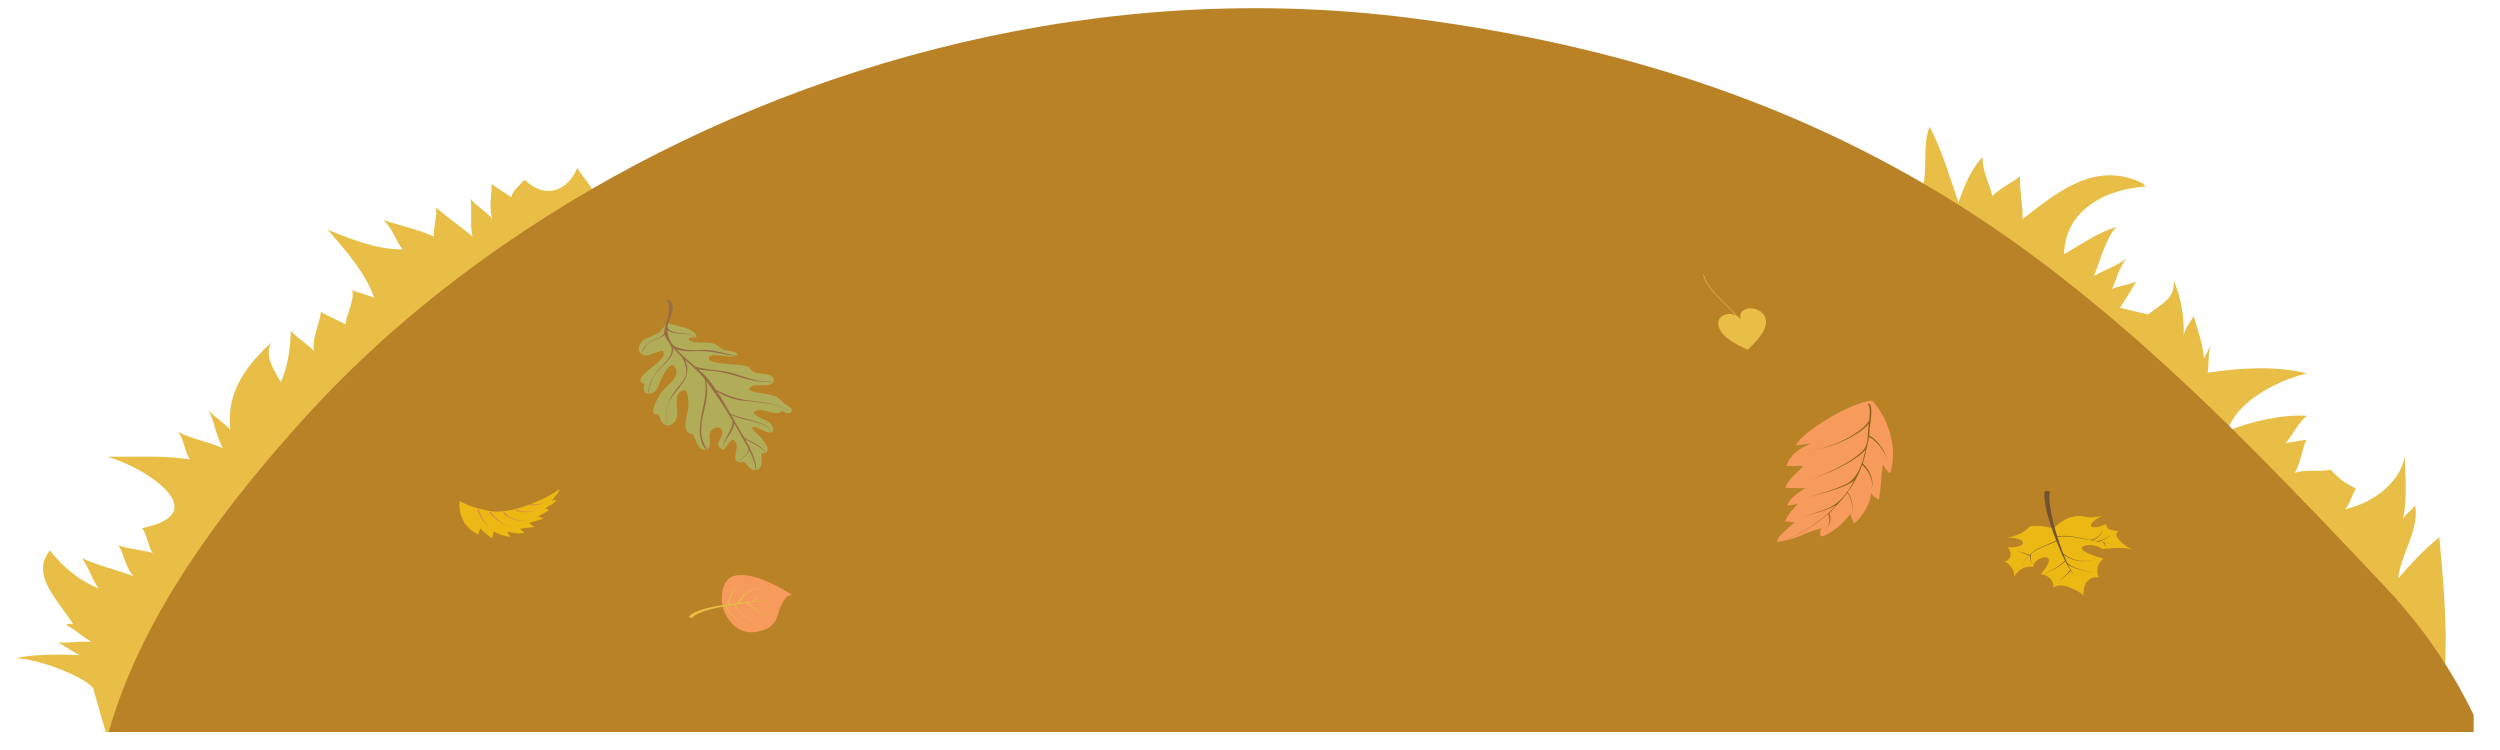<?xml version="1.0" encoding="UTF-8"?> <!-- Creator: CorelDRAW 2018 (64-Bit) --> <svg xmlns="http://www.w3.org/2000/svg" xmlns:xlink="http://www.w3.org/1999/xlink" xml:space="preserve" width="169.333mm" height="50.8mm" style="shape-rendering:geometricPrecision; text-rendering:geometricPrecision; image-rendering:optimizeQuality; fill-rule:evenodd; clip-rule:evenodd" viewBox="0 0 16933.32 5079.98"> <defs> <style type="text/css"> <![CDATA[ .fil8 {fill:#735232;fill-rule:nonzero} .fil5 {fill:#8C621D;fill-rule:nonzero} .fil3 {fill:#996D43;fill-rule:nonzero} .fil2 {fill:#B1AC58;fill-rule:nonzero} .fil1 {fill:#BA8227;fill-rule:nonzero} .fil7 {fill:#DA874F;fill-rule:nonzero} .fil0 {fill:#E8BE47;fill-rule:nonzero} .fil6 {fill:#ECB814;fill-rule:nonzero} .fil4 {fill:#F79B5C;fill-rule:nonzero} ]]> </style> </defs> <g id="Слой_x0020_1">  <path class="fil0" d="M16420.7 4439.26c51.81,38.06 97.63,79.96 137,124.71 26.13,-341.78 -21.3,-755.25 -35.58,-925.01 -106.72,84.77 -193.98,182.45 -278.37,278.84 17.85,-168.74 143.56,-324.32 115.13,-494.01 -36.38,40.35 -62.63,60.78 -81.05,86.63 27.28,-135.48 14.74,-281.19 9.9,-420.17 -22.79,161.15 -197.67,313.29 -403.05,358.47 31.08,-34.39 47.77,-101.55 72.99,-139.16 -113.4,-55.53 -131.36,-92.66 -173.15,-128.02 -84.16,16.77 -159.68,-4.43 -242.11,20.78 37.41,-49.52 53.76,-183.11 80.82,-224.34 -48.93,8.11 -95.33,14.86 -143.8,23.38 41.91,-37.14 80.36,-133.55 145.64,-184.64 -170.27,-12.78 -394.31,43.7 -535.8,101.68 47.32,-177.02 298.41,-331.69 535.68,-389.19 -212.98,-53.71 -458.77,-37.03 -671.75,-4.77 11.05,-58.7 -1.04,-135.6 23.71,-188.96 -14.85,28.96 -35.8,61.72 -49.04,92.85 -5.53,-94.53 -42.37,-192.33 -68.85,-286.43 -26.36,45.19 -56.52,73.39 -68.27,129.84 5.07,-127.02 -19.8,-258.99 -66.77,-371.82 8.18,126.67 -80.47,154.38 -173.49,229.05 -37.07,-5.49 -192.03,-44.88 -191.23,-44.68 26.14,-35.66 110.87,-177.77 109.26,-176.31 -48.35,20.83 -119.73,29.53 -164.17,49.62 35.46,-70.94 43.06,-137.56 100.16,-208.28 -67.23,54.55 -150.24,77.58 -220.81,120.44 42.37,-110.68 84.39,-263.92 151.85,-333.97 -130.55,42.68 -247.4,124.05 -354.47,185.7 1.49,-254.46 220.23,-436.88 562.5,-459.29 -9.67,-1.4 -37.18,-8.87 -18.3,-14.3 -338.13,-177.74 -613.74,76.6 -826.03,235.26 3.8,-94.04 -21.87,-198.62 -16.46,-292.36 -40.3,42.4 -139.99,83.06 -187.54,137.63 -20.03,-88.39 -70.57,-170.14 -66.77,-265.07 -82.2,88.84 -124.45,200.3 -163.25,306.31 -58.37,-166.93 -110.06,-347.33 -194.56,-510.88 -79.32,184.66 55.37,449.19 -190.65,596.96l-161.41 59.28c134.59,89.26 246.49,240.15 363.22,334.05 333.29,268.31 739.34,486.89 1093.69,745.37 697.78,509.16 1172.9,1042.04 1607.85,1624.75 239.34,16.67 466.37,94.48 637.33,220.06z"></path> <path class="fil0" d="M4008.78 1384.35c-123.53,175.41 -534.58,348.08 -649.43,460.49 -627.08,613.81 -1162.26,1143 -1630.35,1824.23 -274.21,399.07 -718.9,846.61 -875.96,1288.99l-137.41 0 -81.6 -284.82c-2.03,-56.53 -321.81,-202.63 -525.65,-215.75 114.03,-25.71 285.62,-26.51 432.28,-20.35 -52.05,-22.19 -109.57,-67.55 -147.64,-85.57 69.99,5.01 153.28,-10.4 227.73,-4.61 -66.85,-34.3 -105.66,-81.85 -175.65,-114.66 15.95,-7.39 32.73,-8.91 50.37,-4.49 -99.75,-160.22 -293.7,-335.42 -157.51,-499.01 79.58,100.96 192.6,203.28 330.35,256.16 -44.69,-56.71 -67.76,-145.68 -113.09,-203.87 102.07,47.75 237.56,80.13 347.34,120.39 -54.38,-60.11 -64.65,-156.62 -101,-208.98 64.45,27.05 177.54,33.32 232.76,53.38 -27.29,-32.44 -38.84,-126.66 -71.74,-169 504.98,-102.1 13.75,-414.66 -235.19,-483.18 187.06,1.41 376.28,-9.95 558.17,17.5 -33.9,-47.63 -39.95,-139.7 -79.68,-186.77 86.81,48.96 222.26,70.7 305.08,112.99 -46.4,-74.26 -59.69,-190.59 -100.38,-261.74 37.18,44.22 107.41,90.06 149.03,133.71 -24.19,-235.3 81.94,-406.96 274.81,-587.21 -41.18,92.12 12.94,168.19 66.54,265.99 49.01,-100.09 65.06,-229.33 69.11,-347.19 38.85,47.21 125.69,98.26 156.06,136.62 -15.07,-88.67 40.22,-186.52 47.96,-267.02 33.11,27.74 135.25,64.52 166.05,87.47 0.65,-60.3 63.1,-157.65 45.73,-232.78 42.3,19.24 106.92,32.04 147.84,52.02 -52.85,-161.13 -189.82,-320.03 -314.86,-461.51 159.42,64.63 328.71,134.08 508.32,133.69 -50.3,-61.99 -66.1,-142.32 -131.47,-200.12 92.56,34.51 245.7,65.83 343.35,112.99 -7.46,-59.91 26.62,-140.52 13.34,-197.86 71.15,63.87 197.3,152.86 248.3,197.17 -20.76,-83.22 -1.07,-169.8 -14.01,-255.2 39.72,50.24 109.04,86.99 149.16,136.72 -27.8,-72.47 -4.28,-160.93 -6.22,-238.78 38.41,34.94 97.28,62.41 131.74,91.72 17.09,-53.38 60.8,-82.47 91.31,-119.59 144.16,141.99 295.82,71.96 357.86,-80.31 32.73,69.26 157.23,164.44 98.25,248.14z"></path> <path class="fil1" d="M16754.91 4843.36l0 114.7 -16018.27 0c103.9,-367.63 279.78,-726.5 504.44,-1076.54 7.91,-12.35 15.91,-24.71 23.94,-37.04 20.31,-31.11 40.95,-62.1 61.99,-93.04 42.22,-62.12 85.9,-123.96 130.93,-185.51 6.88,-9.47 13.84,-18.93 20.84,-28.36 52.22,-70.7 106.15,-141.03 161.65,-210.96 13.17,-16.58 26.41,-33.16 39.72,-49.69 51.99,-64.5 105.19,-128.67 159.54,-192.52 76.14,-89.49 154.47,-178.34 234.51,-266.56 129.82,-143.04 268.34,-283.33 414.93,-420.14 66.78,-62.34 135.25,-123.96 205.34,-184.78 349.53,-303.38 739.23,-587.06 1161.59,-842.59 1578.33,-955.19 3612.32,-1517.6 5709.32,-1246.9 1594.34,205.83 2900.3,685.8 4049.37,1496.67 435.98,307.58 841.57,654.18 1225.28,1015.64 163.25,153.79 322.58,310.28 478.46,467.61 287.58,290.06 563.77,582.94 832.59,866.99 257.07,271.54 456.24,565.74 603.83,873.02z"></path> <path class="fil2" d="M4524.34 2184.54c1.26,6.41 29.24,13.29 56.3,19.91 58.75,14.42 139.14,34.14 135.81,81.41l-0.21 3.23 -4.35 -0.76c-19.37,-3.18 -35.65,-2.33 -43.58,2.21 -3.19,1.89 -4.59,4.13 -3.99,6.68 1.06,5.21 10.61,12.9 33.88,19.01 17.59,4.61 37.99,4.3 59.52,3.88 21.95,-0.33 44.51,-0.66 65.41,4.43 25.09,6.07 38.18,16.73 49.82,26.23 7.85,6.28 15.08,12.3 25.13,16.55 11.65,4.97 25.65,7.14 39.19,9.13 24.84,3.77 50.6,7.72 60.34,29.86l1.08 2.61 -3.4 0.79c-6.86,1.8 -14,2.44 -21,3.14 -5.49,0.5 -11.1,1.06 -16.77,2.09 -11.54,2.12 -31.44,-0.61 -54.48,-3.89 -32.94,-4.67 -73.92,-10.5 -91.86,-0.12 -4.88,2.8 -8.01,6.69 -9.25,11.79 -1.44,5.66 0.17,10.74 4.75,15.23 20.29,19.98 92.87,25.25 131.81,28.11 9.61,0.76 17.14,1.21 22.14,1.88 8.17,0.97 17.81,1.7 27.8,2.36 26.48,1.96 56.48,4.1 76.14,13.06 12.4,5.63 17.53,12.75 22.49,19.67 4.54,6.31 8.79,12.32 18.65,16.99 10.89,5.23 29.84,7.5 49.93,9.93 39.82,4.77 84.82,10.22 85.98,40.81 0.49,13 -4.8,22.85 -15.7,29.15 -17.6,10.07 -46.55,9.84 -74.54,9.65 -24.62,-0.19 -47.93,-0.42 -59.86,6.44l-0.87 0.55c-12.56,8.13 -17.93,15.18 -15.83,20.87 5.63,15.18 60.41,22.66 93.01,27.08 10.55,1.39 19.57,2.67 25.78,3.89 68.38,13.66 77.97,23.54 106.43,52.82 3.34,3.57 7.07,7.36 11.2,11.47 3.71,3.77 10.7,7.77 18.12,11.96 16.13,9.28 34.6,19.78 33.45,34.96 -0.56,7.84 -3.69,13.55 -9.34,16.77 -14.67,8.49 -40.88,-2.44 -56.94,-12.88 -2.88,2.98 -6.16,5.52 -9.71,7.53 -21.97,12.69 -53.08,4.63 -83.18,-3.28 -31.26,-8.14 -63.71,-16.57 -87.13,-3.04 -3.76,2.14 -7.31,4.93 -10.62,8.15 8.75,21.13 34.04,32.6 60.81,44.73 27,12.21 55.04,24.9 64.02,48.27 8.64,22.64 8.14,35.82 -1.54,41.35 -15.04,8.68 -46.19,-5.65 -73.67,-18.28 -11.89,-5.4 -23.05,-10.55 -29.47,-12.08 -20.15,-4.62 -26.63,-3.22 -28.77,-2.07 -9.3,5.35 21.5,34.86 38.08,50.77 8.27,7.82 15.37,14.69 19.59,19.78 25.58,30.17 63.99,83.48 33.42,101.09 -7.52,4.3 -18.87,6 -33.59,5.1 0.21,1.82 0.66,4 0.95,6.25 4.08,29.02 11.96,82.87 -19.33,100.9 -2.6,1.44 -5.37,2.67 -8.46,3.64 -32.41,10.01 -50.96,-12.75 -67.32,-32.67 -6.89,-8.43 -13.47,-16.51 -20.7,-21.97 -20.95,5.1 -35.95,4.68 -46.18,-1.46 -20.24,-12.26 -13.8,-44.19 -7.97,-72.42 3.16,-15.73 6.16,-30.54 3.69,-38.19 -9.52,-26.9 -18.24,-34.24 -23.94,-35.64 -2.98,-0.72 -6.16,-0.12 -9.88,2.07 -10.18,5.82 -20.94,21.24 -30.52,34.84 -8.48,11.72 -16.25,22.83 -23.74,28.6l-2.15 1.57 -2.51 -1.14c-47.92,-21.36 -32.07,-49.78 -18.13,-74.86 6.02,-10.62 12.18,-21.61 13.33,-31.63 2.49,-21.25 -4.41,-36.86 -18.96,-42.61 -10.82,-4.31 -24.73,-2.61 -37.35,4.6 -14.17,8.21 -24.5,22.04 -28.79,38.85 -1.61,6.32 -0.79,17.8 0.12,30 2.19,26.9 4.83,60.4 -15.53,72 -7.58,4.43 -17.61,5.41 -29.99,2.99 -25.96,-5.05 -43.18,-46.89 -56.91,-80.58 -4.37,-10.43 -8.09,-19.6 -11.36,-25.19 -13.67,0.26 -24.7,-3.03 -32.85,-9.77 -29.21,-23.81 -15.11,-85.61 -5.74,-126.58 2.43,-10.68 4.54,-19.98 5.36,-26.04 3.53,-31.1 7.45,-122.27 -21.63,-133.81 -7.69,-3.11 -17.9,0.18 -30.62,9.83 -28.32,21.5 -25.33,63.45 -22.3,104.12 2.47,34.49 5.12,70.18 -11.84,93.66 -19.32,26.78 -42.06,36.92 -63.32,29.34 -27.24,-9.72 -44.66,-45.48 -46.28,-74.62 -14.63,3.59 -25.49,2.49 -32.35,-3.15 -30.12,-25.2 41.03,-135.09 50.03,-146.8 9.42,-12.14 22.49,-24.77 36.29,-38.06 35.39,-34.12 75.59,-72.84 61.3,-114.67 -7.65,-22.34 -16.18,-28.72 -22.18,-30.24 -4.21,-1.08 -8.92,-0.06 -14.47,3.04 -28.5,16.45 -60.41,82.68 -69.32,104.65 -1.08,2.62 -2.2,5.84 -3.59,9.53 -7.86,21.31 -21.08,56.88 -43.68,69.94 -3.63,1.99 -7.32,3.47 -11.16,4.24 -19.09,4.2 -33.67,2.51 -43.34,-5.09 -17.11,-13.48 -12.51,-41.16 -4.59,-58.28 -15.11,-3.65 -24.36,-9.84 -27.54,-18.34 -10.63,-28.41 51.23,-75.42 84.41,-100.7 5.73,-4.37 10.45,-7.92 13.87,-10.68 18.67,-15.4 57.48,-47.53 57.79,-69.39 0.3,-14.34 -1.82,-22.65 -6.14,-24.75 -4.26,-2.02 -12.85,1 -23.1,4.35 -7.23,2.54 -15.53,5.3 -24.95,7.41 -9.41,2.06 -18.43,5.64 -27.02,9.1 -23.98,9.56 -48.46,19.36 -76.76,-8.44 -23.45,-23.13 -4.88,-60.59 12.42,-78.75 9.54,-10.17 33.8,-21.06 60.21,-32.22 16.76,-7.05 34.04,-14.46 47.47,-22.11 22.31,-12.83 65.54,-77.79 65.54,-77.79l1.28 6.15z"></path> <path class="fil3" d="M4755.44 2370.35c85.79,-5 162.14,32.11 246.51,38.77 0.25,0 -1.84,1.75 -2.73,1.75 -87.6,-3.73 -167.1,-33.75 -255.75,-32.97 -49.53,0.44 -120.9,8.26 -163.83,-13.84 36.5,41.26 84.68,80.5 129.08,118.57 82.88,25.98 177.79,21.07 262.49,47.41 85.69,26.7 166.36,62.59 262.72,51.84 0,0 -1.45,1.33 -2.18,1.4 -81.89,10.85 -157.46,-9.97 -232.19,-32.67 -58.35,-17.72 -113.05,-33.01 -175.94,-38.38 -34.42,-2.96 -65.69,-3.31 -94.48,-11.87 24.13,21.21 46.39,42.13 63.48,62.88 20.96,25.13 39.93,51.12 58.06,77.71 73.5,38 145.44,63.93 239.5,73.82 93.21,9.72 170.28,23.91 248.32,63.08 0.3,0.12 -1.82,1.64 -2.22,1.33 -92.66,-52.2 -202.83,-52.86 -312.89,-66.78 -61.82,-7.82 -116.19,-30.24 -164.35,-58.53 31.51,48.02 59.69,97.63 87.29,147.06 85.11,45.65 249.39,44.67 280.66,129.42 0.08,0.12 -0.2,0.31 -0.24,0.25 -36.98,-85.43 -191.99,-73.46 -276.12,-122.15 17.61,31.38 35.21,62.76 53.5,93.31 11.65,19.37 24.58,40.55 37.32,62.7 54.65,30.55 117.53,55.38 147.33,102.86 -0.09,0.06 -0.42,0.24 -0.42,0.18 -34.05,-44.14 -93.97,-64.05 -142.75,-95.73 38.63,67.26 75.54,142.9 76.32,207.73 0,0.6 -2.97,1.78 -2.97,1.47 -5.22,-43.36 -22.82,-89.31 -44.88,-134.55 1.67,29.58 -52.06,55.13 -65,80.15 -0.31,0.66 -2.55,1.33 -2.55,1.33 17.59,-34.78 72.97,-51.9 60.66,-93.72 -0.13,-0.14 -48.6,-88.58 -71.61,-127.68 -8.01,-13.73 -16.41,-27.44 -24.53,-41.17 3.53,61.02 -75.96,116.51 -77.03,177.27 0.09,0.13 -0.7,0.37 -0.61,0.32 0.12,-63.09 71.96,-128.65 68.16,-193.19 -45.24,-75.16 -92.95,-150.38 -145.01,-223.04 -0.54,-0.37 -1.05,-0.68 -1.44,-1.03 -0.17,-0.07 0.24,-0.26 0.47,-0.44 -11.56,-15.96 -22.87,-31.93 -34.82,-47.6 46.28,152.27 -96.58,313.94 6.71,461.52 0.85,1.1 -6.79,4.87 -7.4,4.07 -51.49,-62.54 -43.39,-139.69 -32.64,-209.63 14.54,-94.04 46.43,-172.17 25.13,-266.7 -37.85,-47.76 -86.53,-88.96 -133.18,-130.76 26.41,52.77 21.37,104.47 -14.62,157.3 -28.64,42.01 -66.63,76.01 -89.27,121.29 -25.92,51.79 -29.31,107.57 -11.51,160.95 0.13,0.18 -1.07,0.65 -1.07,0.6 -26.28,-74.37 -5.69,-147.59 40.09,-215.57 25.93,-38.57 62.04,-67.95 78.98,-110.44 17.99,-44.91 -1.91,-90.38 -24.03,-132.16 -0.14,-0.23 0.31,-0.59 0.53,-0.9 -21.94,-20.13 -42.93,-40.74 -61.61,-62.59 10.71,33.42 -13.05,65.4 -40.73,96.45 -22.03,24.73 -48.23,46.98 -69.33,72.32 -34.26,41.26 -44.44,90.33 -55.12,137.07 -0.22,0.48 -2.43,1.21 -2.43,1.09 8.13,-61.57 31.31,-116.51 80.01,-167.09 47.53,-49.12 106.61,-107.66 68.64,-163.47 -14.22,-19.18 -26.49,-39.42 -35.91,-61.25 -0.09,-0.36 -0.16,-0.78 -0.32,-1.14 -5.66,5.24 -13.05,9.82 -20.42,13.59 -16.53,8.5 -34.24,15.27 -52.05,22.34 -48.89,19.22 -61.15,51.36 -83.43,83.55 -0.3,0.47 -2.67,1.26 -2.64,1.13 11.57,-26.79 28.21,-51.12 55.23,-71.07 31.91,-23.63 96.06,-33.46 98.92,-62.94 7.07,-76.08 59.08,-145.99 21.41,-224.58 -0.53,-1.01 5.44,-4.37 6.65,-3.69 87.01,55.67 -32.48,169.1 4.02,203.81 41.84,39.79 121.33,9.18 180.58,55.03 0.33,0.3 -2.37,1.79 -2.64,1.45 -43.97,-43.97 -135.19,-11.47 -184.89,-48.85 -0.63,6.85 -0.74,13.56 0.2,19.99 3.61,25.6 15.37,50.26 32.21,74.28 1.8,-0.88 25.8,47.93 200.6,37.73z"></path> <path class="fil4" d="M12681.08 2714.73c118.24,123.84 174.99,343.36 120.31,491.18 -24.18,-15.82 -31.55,-38.26 -48.01,-59.37 -12.89,77.7 -11.17,157.96 -27.05,237.67 -19.92,-8.76 -40.64,-25.24 -53.19,-42.23 -1.27,59.16 -55.49,158.14 -114.67,203.94 -11.97,-22.09 -19.11,-41.86 -25.09,-66.11 -43.06,58.39 -99.93,112.66 -178.22,149.43 -43.4,14.77 -20.72,-40.13 -20.6,-51.26 -115.82,31.01 -172.35,79.03 -297.72,93.13 2.19,-45.77 83.7,-93.92 116.85,-134.45 -18.88,1.43 -42.71,-5.92 -62.05,-4.04 10.82,-40.68 55.26,-87.9 88.07,-122.66 -22.56,9.03 -47.66,10.59 -72.3,14.23 7.6,-45.65 75.18,-90.62 122.27,-117.32 -28.9,-0.89 -106.61,-1.72 -135.51,-2.12 17.73,-65.2 83.7,-102.53 120.42,-147.92 -35.68,-3.72 -75.86,2.95 -113.62,-2.38 22.33,-72.62 83.23,-117.47 167.04,-149.8 -16.92,0.22 -87.84,11.5 -105.57,12.44 52.96,-100.41 367.71,-284.59 505.06,-302.75l13.58 0.39z"></path> <path class="fil5" d="M12040.3 3678.06c115.35,-38.46 216.66,-97.25 303.12,-164.92 13.58,-10.63 26.48,-21.69 39.14,-32.87 3.69,8.43 6.45,16.61 8.06,25.22 1.61,9.23 1.96,18.62 0.46,27.87 -2.76,18.5 -13.81,36.63 -33.04,49.44 20.26,-11.9 33.16,-29.97 37.65,-48.96 4.49,-18.96 1.26,-38.05 -5.53,-56.5 0,0 86.69,-90 122.61,-139.53 16.92,21.45 24.75,46.44 30.05,71.04 4.72,25.11 7.13,50.91 0.69,76.05 7.25,-25 5.87,-50.95 1.96,-76.33 -4.73,-25.25 -13.59,-53.43 -30.86,-76.24 0,0 24.87,-32.98 36.04,-51.81 7.71,-12.82 24.29,-43.73 24.29,-43.73 14.62,-28.69 27.74,-57.86 38.68,-87.44 23.6,22 41.44,47.62 53.65,74.42 12.43,28.72 18.42,60.32 5.98,89.88 14.39,-29.11 10.48,-61.5 -0.46,-91.11 -11.39,-29.8 -29.12,-58.46 -54.91,-83.5l-0.81 0.44c13.82,-38.57 39.84,-162.11 41.91,-179.42 15.66,6.68 29.01,17.72 41.21,28.49 14.05,12.84 26.6,26.66 37.53,41.13 21.88,28.88 38.69,60.29 45.71,93.25 -5.18,-33.16 -20.15,-65.33 -40.53,-95.29 -10.24,-14.99 -22.1,-29.4 -35.68,-43.02 -13.24,-12.52 -26.71,-25.41 -47.09,-33.85 0.23,-2.75 0.69,-5.57 1.04,-8.33 2.41,-23.38 2.99,-46.41 6.56,-69.45 0.8,-6.61 1.61,-13.29 2.53,-19.97 0.12,-0.07 0.12,-0.18 0.23,-0.27l-0.23 -0.04c2.19,-16.42 4.14,-32.84 4.84,-49.4 0.8,-23.3 0.69,-47.5 -10.94,-70.4l-11.05 2.98c11.05,20.89 11.62,44.25 11.05,67.19 -0.58,15.4 -2.19,30.83 -3.92,46.31l-0.57 -0.13c-15.54,27.07 -42.14,50.42 -70.8,71.55 -28.9,21.1 -61.02,39.92 -94.87,56.88 -33.73,16.93 -69.42,31.99 -106.72,44.47 -37.3,12.37 -76.33,22.61 -117.08,26.59 40.87,-3.3 80.47,-12.85 118.35,-24.62 37.88,-11.88 74.14,-26.37 108.79,-42.86 34.54,-16.47 67.58,-34.89 97.63,-55.8 23.48,-16.5 45.7,-34.6 62.74,-55.42 0,0.8 -0.11,1.5 -0.23,2.28 -3.22,23.18 -3.68,46.66 -5.87,69.59 -2.07,23.13 -1.73,83.3 -37.3,113.45 -13.93,11.91 -26.36,24.86 -41.44,36.24 -30.17,22.65 -63.67,43.15 -98.44,62.26 -34.77,19.07 -70.91,36.81 -108.33,53.05 -37.53,15.86 -75.75,31.91 -117.66,40.81 42.25,-8.23 80.93,-23.66 119.16,-38.91 37.87,-15.69 74.83,-32.89 110.29,-51.46 35.46,-18.63 69.88,-38.67 101.19,-61.23 15.66,-11.26 30.51,-23.24 43.63,-36.37 4.72,-4.88 9.33,-10.1 13.36,-15.41 -13.82,64.79 -43.52,194.86 -135.85,236.7 -26.94,12.29 -54.8,23.82 -83.58,33.94 -29.01,10.09 -58.37,19.46 -88.07,28.25 -29.7,8.86 -59.64,17.8 -87.04,30.14 27.98,-11.71 58.03,-19.94 88.08,-28.12 30.16,-8.13 59.98,-16.89 89.45,-26.33 29.35,-9.53 58.37,-19.9 86,-32.43 18.88,-8.88 37.87,-18.86 53.41,-31.46 -4.37,7.96 -8.52,15.91 -13.12,23.78 -26.94,45.95 -56.99,92.99 -104.88,128.65 -12.2,9.01 -30.28,22.16 -49.85,31.11 -19.45,8.87 -39.95,16.77 -60.67,24.14 -41.44,14.64 -84.39,27.06 -127.1,40.02 43.17,-12.03 86.58,-23.46 128.94,-37.24 21.07,-6.9 41.91,-14.41 62.06,-22.94 16.23,-6.91 32.11,-15.02 46.97,-23.79 -30.17,32.67 -63.21,63.82 -99.47,92.91 -85.66,68.01 -186.16,127.3 -301.05,166.38z"></path> <path class="fil6" d="M3113.24 3392.44c61.88,37.46 114.05,49.15 192.36,66.77 167.73,37.76 442.6,-108.59 484.26,-147.37 -2.28,28.97 -35.67,52.32 -51.05,78.46 13.63,-1.23 16.45,-2.61 28.57,-6.52 -4.06,27.05 -55.53,40.02 -72.84,60.35 13.65,1.85 11.74,5.67 23.86,10.03 -31.38,21.89 -72.94,43.41 -72.94,43.41l37.24 15.62c0,0 -85.36,21.95 -97.76,30.6 9.61,8.05 33.89,25.24 33.89,25.24 0,0 -78.77,10.54 -96.05,10.79 4.61,7.93 21.28,21.14 28.85,28.54 -35.77,9.88 -77.58,1.96 -112.37,-7.68 -4.15,10.8 14.31,24.31 19.41,34.88 -42.06,-2.06 -85.43,-17.71 -114.49,-36.58 0.39,14.92 -11.98,46.41 -11.98,46.41 0,0 -61.98,-41.81 -77.29,-66.19 -8.44,11.39 -13.42,27.97 -14.3,41.36 -135.98,-61.7 -129.08,-199.86 -128.95,-202.86 0.34,-8.89 1.58,-25.26 1.58,-25.26z"></path> <path class="fil7" d="M3231.99 3452.56c10.29,23.6 21.37,47.67 36.8,70.09 15.39,22.21 34.64,44.13 62.87,58.41 -27.11,-15.34 -44.41,-37.6 -58.03,-60.09 -13.69,-22.74 -22.76,-46.47 -31.46,-70.77l-10.18 2.36z"></path> <path class="fil7" d="M3313.82 3471.37c20.2,21.24 40.5,43.04 66.22,61.4 25.38,18.44 57.72,32.09 92.68,36.6 -34.65,-5.83 -65.32,-20.45 -88.9,-39.36 -23.88,-18.86 -42.35,-40.97 -61.12,-62.96l-8.88 4.32z"></path> <path class="fil7" d="M3408.43 3471.19c5.88,12.12 17.53,22.16 30.52,29.94 13.07,7.87 27.93,13.84 43.47,18.19 31.05,8.62 65.9,10.42 97.21,3.04 -31.83,6.09 -65.8,2.87 -95.2,-6.69 -14.75,-4.79 -28.53,-11.1 -40.27,-18.95 -11.71,-7.91 -21.34,-17.29 -25.72,-28.17l-10.01 2.64z"></path> <path class="fil7" d="M3491.94 3455.06c11.05,8.98 25.07,10.17 37.82,12.23 13.07,1.65 26.21,2.17 39.28,1.95 13.06,-0.22 26.12,-1.31 38.8,-3.43 12.61,-2.19 25.25,-5.51 35.44,-11.39 -10.73,5.38 -23.37,7.95 -35.95,9.48 -12.64,1.45 -25.51,1.87 -38.24,1.42 -12.75,-0.42 -25.45,-1.6 -37.69,-3.76 -11.73,-2.25 -25.29,-5.24 -31.02,-11.26l-8.44 4.76z"></path> <path class="fil7" d="M3584.8 3420.58c0.4,0.38 -0.12,0 1.16,1.13 0.82,0.73 2.98,1.58 3.18,1.53 1.03,0.23 2.14,0.44 2.91,0.47 1.73,0.23 3.18,0.26 4.74,0.29 2.99,0.06 5.82,-0.08 8.63,-0.24 5.64,-0.33 11.19,-0.88 16.64,-1.58 10.98,-1.42 21.74,-3.33 32.24,-5.86 10.49,-2.55 20.83,-5.61 30.32,-9.77 9.4,-4.13 18.56,-9.45 23.11,-16.88 -5.37,7.1 -14.83,11.69 -24.37,15.16 -9.68,3.49 -20.07,5.87 -30.52,7.73 -10.46,1.82 -21.11,3.07 -31.85,3.79 -5.31,0.36 -10.66,0.59 -15.93,0.58 -2.6,-0.03 -5.25,-0.08 -7.7,-0.27 -1.2,-0.09 -2.48,-0.19 -3.4,-0.37 -0.57,-0.08 -0.78,-0.2 -1.06,-0.27 -0.47,-0.15 1.19,0.33 1.4,0.86 0.59,0.95 -0.07,-0.02 -0.07,-0.02l-9.43 3.72z"></path> <path class="fil0" d="M11789.9 2165.33c-28.55,-105.5 154.27,-99.41 170.5,-0.02 11.86,72.45 -66.43,150.19 -122.73,203.63 -81.62,-39.27 -173.49,-80.78 -196.17,-156.17 -26.94,-89.09 110.29,-123.48 157.84,-33.93l-9.44 -13.51z"></path> <path class="fil0" d="M11540.19 1859.63c16.92,71.02 77.25,130.09 140.68,192.13 64.36,63.05 131.02,128.25 148.86,207.9l-4.03 0.47c-17.73,-78.97 -84.04,-143.87 -148.17,-206.64 -63.89,-62.47 -124.56,-121.94 -141.48,-193.78 1.38,-0.02 2.76,-0.05 4.14,-0.08z"></path> <path class="fil6" d="M14449.75 3725.74c-64.12,-26.54 -173.61,-9.19 -212.06,-6.94 -58.83,-57.26 -283.67,-15.94 11.86,65.23 -38.57,20.58 -58.02,87.01 -32.23,127.76 -89.69,-15.89 -109.95,79.19 -104.88,116.85l2.76 7.66c-24.98,-30.27 -164.75,-106.81 -208.49,-51.62 14.39,-52.86 -49.05,-98.56 -85.2,-95.2 151.39,-167.66 -50.54,-122.33 -48.58,-51.27 -76.1,-5.88 -103.73,29.9 -139.07,76.92 24.87,-33.05 -13.82,-94.18 -59.17,-113.56 53.87,-5.4 53.3,-65.18 23.83,-94.05 152.77,4.49 123.87,-73.82 -4.38,-63.49 124.8,-28.04 145.52,-74.56 154.15,-77.05 58.14,-16.62 160.14,11.89 160.14,11.89 0,0 56.07,-55.22 110.18,-72.73 105.91,-34.21 99.24,22.02 226.22,-15.31 -110.63,47.52 -115.13,117.79 20.61,58.8 1.03,35.75 20.72,38.19 85.54,49.52 -54.34,22.16 38.33,101.6 98.77,126.59z"></path> <path class="fil8" d="M14296.64 3623.7c0,0.91 -0.12,1.79 -0.35,2.66 0.12,-0.88 0.23,-1.77 0.23,-2.65 0,-0.21 -0.11,-0.45 -0.23,-0.6 -0.11,-0.17 -0.46,-0.06 -0.69,0.07 -0.46,0.27 -0.8,0.64 -1.15,0.99 -1.38,1.46 -2.65,3.01 -3.91,4.55 -1.39,1.52 -2.65,3.05 -4.15,4.5 -0.8,0.74 -1.61,1.44 -2.53,2.08l-2.77 1.81c-3.68,2.42 -7.25,4.93 -10.93,7.36 -3.69,2.45 -7.6,4.77 -11.74,6.84 -8.18,4.17 -16.93,7.87 -25.91,11.09 -4.49,1.59 -9.09,3.07 -13.81,4.39 2.64,0.5 5.29,1.01 7.94,1.54 8.29,1.67 16.58,3.49 24.75,5.55 8.06,2.09 16.12,4.29 24.18,6.53 7.94,2.24 16,4.55 23.94,6.95 3.92,1.21 7.83,2.43 11.75,3.73 1.96,0.66 3.91,1.33 5.87,2.05 0.92,0.36 1.84,0.74 2.76,1.14 0.46,0.21 0.92,0.41 1.38,0.65 0.35,0.23 0.81,0.47 1.04,0.84 -0.23,-0.37 -0.69,-0.59 -1.04,-0.84 -0.46,-0.22 -0.92,-0.42 -1.38,-0.62 -0.92,-0.41 -1.84,-0.76 -2.88,-1.12 -1.84,-0.69 -3.79,-1.34 -5.75,-1.99 -3.92,-1.26 -7.95,-2.44 -11.98,-3.61 -7.94,-2.34 -15.88,-4.56 -24.06,-6.72 -8.05,-2.17 -16.11,-4.29 -24.17,-6.29 -0.23,-0.06 -0.46,-0.11 -0.69,-0.17l0.23 0.39 0.69 0.99 1.49 2c0.93,1.34 1.85,2.71 2.65,4.08 1.73,2.75 3.34,5.56 4.49,8.47 1.15,2.9 2.07,5.93 1.84,8.99 -0.11,1.53 -0.57,3.07 -1.49,4.44 -1.04,1.37 -2.54,2.5 -4.38,3.2 1.73,-0.85 3,-2.05 3.69,-3.4 0.69,-1.35 0.92,-2.81 0.8,-4.25 -0.34,-2.85 -1.61,-5.65 -3.11,-8.32 -1.61,-2.66 -3.45,-5.25 -5.52,-7.76 -1.04,-1.25 -2.19,-2.5 -3.23,-3.72l-1.72 -1.82 -0.81 -0.93 -0.46 -0.48c-0.23,-0.19 -0.34,-0.3 -0.57,-0.67l4.49 -1.42c-7.6,-1.82 -15.32,-3.45 -23.14,-4.92 -3.34,-0.63 -6.68,-1.23 -10.02,-1.83 -3.92,1.08 -7.94,2.04 -12.09,2.86l-1.38 -3.85c1.27,-0.21 2.53,-0.44 3.68,-0.67 -10.13,-1.68 -20.26,-3.22 -30.5,-4.81 -2.65,-0.42 -5.3,-0.84 -7.95,-1.26 -1.96,0.46 -3.91,0.87 -5.87,1.24l-0.81 -2.32c-3.56,-0.57 -7.02,-1.15 -10.59,-1.75 -8.4,-1.44 -16.69,-3.05 -24.98,-4.66 -33.27,-6.48 -66.54,-13.02 -100.39,-16.71 -16.92,-1.81 -34.08,-2.94 -51.11,-2.57 -13.13,0.32 -26.37,1.55 -38.69,4.43 11.75,37.65 24.76,75.12 39.26,112.32 13.82,10.16 28.55,19.71 44.79,27.79 16.23,8.07 34.07,14.6 53.18,18.36 19.11,3.8 39.26,4.69 58.95,3.13 19.91,-1.54 39.26,-5.37 57.9,-10.4 -18.53,5.34 -37.76,9.49 -57.67,11.38 -9.9,0.96 -20.03,1.31 -30.05,0.97 -10.02,-0.34 -20.03,-1.4 -29.82,-3.15 -19.57,-3.5 -37.99,-9.87 -54.8,-17.82 -14.16,-6.69 -27.28,-14.47 -39.6,-22.75 0.23,0.59 0.46,1.18 0.69,1.76 7.14,17.79 14.51,35.53 22.56,53.11l0.12 -0.05c10.02,10.54 23.72,19.22 38.68,26.4 14.97,7.2 31.32,13.01 48.12,18.06 16.7,5.05 33.97,9.32 51.24,13.27 17.38,3.96 34.99,7.57 52.38,11.4 -17.62,-3.52 -35.23,-6.8 -52.73,-10.45 -17.5,-3.65 -35,-7.61 -52.04,-12.37 -17.03,-4.79 -33.73,-10.34 -49.27,-17.42 -7.71,-3.53 -15.2,-7.45 -22.22,-11.86 -3.22,-2.1 -6.45,-4.33 -9.44,-6.68 1.04,2.25 2.07,4.49 3.22,6.73 5.53,11.55 11.52,23.05 18.19,34.34 0,0 0,0.01 0,0.01l0.92 0.39c-0.11,0.16 -0.23,0.3 -0.46,0.45 3.23,5.36 6.57,10.65 10.25,15.82 1.96,2.73 4.03,5.41 6.22,8.03 2.18,2.62 4.6,5.17 7.36,7.52 -2.87,-2.26 -5.41,-4.75 -7.82,-7.3 -2.42,-2.56 -4.61,-5.2 -6.8,-7.86 -3.68,-4.79 -7.25,-9.68 -10.59,-14.63 -5.52,6.2 -11.63,12.12 -17.84,17.92 -7.03,6.41 -14.16,12.66 -21.53,18.83 -7.25,6.18 -14.74,12.26 -22.22,18.33 -7.48,6.08 -14.97,12.12 -22.33,18.23 7.02,-6.33 14.16,-12.58 21.29,-18.87 7.14,-6.28 14.17,-12.58 21.07,-18.94 7.02,-6.37 13.82,-12.8 20.38,-19.38 6.45,-6.56 12.66,-13.24 18.19,-20.19l0.46 0.17c-6.79,-10.43 -13.13,-21.06 -19,-31.74 -5.41,-9.64 -10.47,-19.34 -15.42,-29.08 -8.64,8.43 -18.19,16.41 -28.21,23.95 -10.71,7.97 -21.99,15.47 -33.96,22.44 -11.86,6.98 -24.29,13.44 -37.42,19.2 -11.39,4.99 -23.14,9.45 -35.46,13.09 2.65,-0.61 5.3,-1.2 7.83,-1.82 -4.49,1.16 -8.98,2.31 -13.58,3.44l-0.12 -0.28c14.16,-4.17 27.63,-9.49 40.41,-15.46 12.78,-5.98 24.87,-12.65 36.5,-19.8 11.51,-7.15 22.33,-14.81 32.58,-22.89 10.24,-8.09 19.8,-16.6 28.32,-25.59l1.61 0.81c-6.33,-12.39 -12.32,-24.87 -18.07,-37.37 -14.74,-31.81 -28.44,-63.89 -41.1,-96.17 -10.83,6.07 -22.34,11.44 -34.08,16.45 -12.89,5.54 -26.13,10.66 -39.14,15.87 -13.13,5.21 -26.14,10.52 -38.57,16.4 -12.55,5.86 -24.52,12.31 -35.23,19.67 -10.25,7.04 -19.8,14.55 -28.78,22.4l2.76 0.18c-0.92,6.07 -1.72,12.14 -1.95,18.21 -0.12,6.07 0.23,12.14 1.61,18.14 1.38,6 3.57,11.91 6.44,17.66 2.88,5.77 6.34,11.41 9.9,16.97 -4.02,-5.42 -7.82,-10.93 -11.16,-16.61 -3.34,-5.68 -6.1,-11.58 -7.95,-17.65 -1.84,-6.07 -2.76,-12.29 -2.99,-18.5 -0.23,-5.29 0,-10.59 0.35,-15.86 -8.87,7.94 -17.04,16.23 -24.41,24.92 -7.71,9.16 -14.51,18.76 -19.8,28.79 -5.3,10.02 -8.98,20.49 -10.48,31.18 1.27,-10.7 4.72,-21.24 9.79,-31.36 5.06,-10.11 11.74,-19.82 19.34,-29.12 5.76,-7.16 12.2,-14.06 19.11,-20.73 -8.17,-1.72 -16,-4.38 -23.26,-7.45 -7.36,-3.14 -14.39,-6.57 -21.75,-9.65 -7.26,-3.03 -14.86,-5.82 -22.34,-8.78 -3.68,-1.48 -7.48,-2.99 -11.05,-4.61 -1.84,-0.82 -3.57,-1.66 -5.3,-2.59 -0.8,-0.47 -1.61,-0.96 -2.41,-1.52 -0.35,-0.29 -0.69,-0.59 -0.93,-0.94 -0.23,-0.33 -0.23,-0.8 0.12,-1.07 -0.35,0.27 -0.35,0.74 0,1.04 0.23,0.33 0.58,0.62 0.92,0.88 0.81,0.53 1.61,0.98 2.53,1.42 1.73,0.84 3.57,1.61 5.41,2.35 3.8,1.47 7.6,2.82 11.4,4.16 7.6,2.66 15.43,5.12 23.03,7.92 7.6,2.81 14.96,5.99 22.45,8.77 7.48,2.79 15.19,5.03 23.25,6.35l-1.03 2.78c1.72,-1.66 3.45,-3.31 5.29,-4.95 0.12,-0.11 0.23,-0.24 0.35,-0.36 0,-0.04 0,-0.09 0,-0.14l0.11 0.01c9.21,-8.29 19,-16.19 29.47,-23.67 10.71,-7.59 22.68,-14.25 35.23,-20.31 12.44,-6.07 25.44,-11.55 38.45,-16.92 13.01,-5.38 26.02,-10.64 38.69,-16.26 12.2,-5.39 24.06,-11.12 34.99,-17.6 -5.18,-13.19 -10.13,-26.4 -14.96,-39.65 -0.23,0.06 -0.35,0.13 -0.58,0.2 0,-0.13 -0.11,-0.26 -0.23,-0.38 -0.11,-0.19 -0.23,-0.37 -0.34,-0.57 -0.35,-0.93 -0.69,-1.84 -1.15,-2.76 0.23,-0.13 0.57,-0.26 0.8,-0.38 -8.4,-23.04 -16.23,-46.16 -23.6,-69.4 -7.6,-24.03 -14.62,-48.17 -20.84,-72.48 -6.1,-24.32 -11.51,-48.8 -15.19,-73.61 -1.73,-12.4 -3.11,-24.9 -3.69,-37.58 -0.23,-6.35 -0.23,-12.73 0.12,-19.21 0.34,-6.48 1.03,-13.04 2.42,-19.79l35.8 4.46c-1.5,5.35 -2.53,11.02 -3.22,16.78 -0.58,5.77 -0.93,11.66 -1.04,17.58 -0.23,11.85 0.23,23.87 1.27,35.9 2.07,24.08 5.87,48.27 10.47,72.41 4.61,24.14 10.02,48.26 16.12,72.31 4.03,16.18 8.4,32.35 13.01,48.48 -0.23,1.78 0.46,3.42 1.38,5.05 0.23,0.29 0.46,0.59 0.58,0.9 -0.12,-0.02 -0.12,-0.02 -0.23,-0.02 1.72,5.85 3.45,11.71 5.18,17.55 1.72,5.75 3.45,11.49 5.29,17.22 4.49,-0.99 8.98,-1.77 13.59,-2.37 8.75,-1.12 17.38,-1.63 26.13,-1.74 17.5,-0.22 34.77,1.1 51.81,3.11 34.19,4.05 67.46,10.94 100.5,17.75 8.29,1.69 16.58,3.38 24.87,4.89 3.34,0.6 6.68,1.19 10.01,1.76 11.4,-1.87 22.34,-5.11 31.89,-10 9.67,-4.94 17.62,-11.52 24.18,-18.78 6.45,-7.28 11.51,-15.18 16.35,-23.18 4.72,-8.01 9.21,-16.15 14.04,-24.14 -4.49,8.11 -8.4,16.36 -12.78,24.51 -4.37,8.14 -9.09,16.24 -15.31,23.85 -6.21,7.59 -14.04,14.65 -24.06,20.14 -7.14,4.01 -15.31,7.12 -23.83,9.38 1.5,0.26 3.11,0.52 4.61,0.78 11.16,1.83 22.22,3.64 33.38,5.6 7.03,-1.45 14.05,-3.32 20.84,-5.46 9.09,-2.85 17.84,-6.21 26.13,-10.04 8.52,-3.71 15.66,-8.65 23.37,-13.29l2.88 -1.71c0.92,-0.55 1.73,-1.21 2.54,-1.88 1.49,-1.37 2.87,-2.85 4.37,-4.33 1.38,-1.48 2.65,-2.99 4.26,-4.42 0.34,-0.35 0.69,-0.7 1.27,-0.99 0.11,-0.07 0.23,-0.13 0.46,-0.16 0.23,-0.05 0.46,0.03 0.46,0.15 0.23,0.22 0.23,0.46 0.23,0.68z"></path> <path class="fil4" d="M5132.64 4278.16c156.83,-32.72 118.04,-124.69 176.47,-209.29 13.45,-19.49 22.44,-36.3 57.05,-39.26 -24.57,-11.64 -240.06,-162.98 -391.13,-129.63 -94.85,20.93 -97.04,172.74 -73.38,231.96 30.59,76.55 101.95,173.11 230.99,146.22z"></path> <path class="fil0" d="M4988.31 4117.41c5.75,7.65 12.12,15.03 18.9,22.19 13.62,14.32 28.93,27.76 45.69,40.22 16.79,12.41 35.02,23.88 54.95,33.62 9.96,4.87 20.36,9.29 31.24,13.02 10.86,3.75 22.2,6.81 33.94,8.74 -11.66,-2.12 -22.91,-5.33 -33.6,-9.22 -10.7,-3.89 -20.93,-8.45 -30.71,-13.42 -19.53,-10.01 -37.31,-21.66 -53.59,-34.25 -16.26,-12.59 -31.06,-26.16 -44.08,-40.52 -6.51,-7.18 -12.56,-14.57 -18,-22.17 -4.86,-6.81 -9.21,-13.76 -12.79,-20.93 25.12,-3.8 50.36,-7.33 75.66,-10.78 4.75,4.43 9.79,8.61 14.89,12.71 5.83,4.63 11.78,9.15 17.86,13.59 12.16,8.86 24.73,17.4 37.85,25.52 13.13,8.09 26.72,15.84 41.37,22.51 7.34,3.31 14.99,6.36 23.15,8.54 4.06,1.07 8.31,1.92 12.66,2.14 4.31,0.23 8.9,-0.28 12.41,-2.14 -3.62,1.74 -8.15,2.1 -12.35,1.73 -4.26,-0.35 -8.36,-1.32 -12.31,-2.5 -7.91,-2.4 -15.23,-5.64 -22.26,-9.15 -14.08,-7.04 -27.09,-15.14 -39.58,-23.57 -12.46,-8.47 -24.42,-17.32 -35.89,-26.48 -5.73,-4.57 -11.34,-9.21 -16.76,-13.95 -3.87,-3.38 -7.64,-6.81 -11.21,-10.29 20.92,-2.85 41.88,-5.68 62.76,-8.72 11.42,-1.69 22.79,-3.4 34.12,-5.4 5.65,-0.97 11.29,-2.02 16.87,-3.21 5.59,-1.19 11.12,-2.48 16.44,-4.16 -5.41,1.51 -11.01,2.61 -16.67,3.61 -5.63,0.97 -11.29,1.83 -17,2.64 -11.4,1.58 -22.84,2.93 -34.32,4.21 -6.77,0.77 -13.57,1.49 -20.35,2.2 1.52,-3.79 4.32,-7.41 7.66,-10.82 3.61,-3.67 7.86,-7.1 12.4,-10.3 4.6,-3.19 9.52,-6.15 14.75,-8.87 5.2,-2.67 10.72,-5.13 16.65,-7.01 -6.15,1.5 -12.01,3.59 -17.64,5.96 -5.62,2.38 -11.02,5.07 -16.13,8.01 -5.08,2.99 -9.91,6.22 -14.25,9.88 -4.11,3.47 -11.66,9.59 -14.38,14.29 -11.65,1.22 -23.3,2.39 -34.98,3.59 -0.03,-0.04 -0.09,-0.09 -0.13,-0.15l-0.38 0.2c-0.73,0.08 -1.47,0.16 -2.21,0.23 -15.86,1.62 -31.71,3.27 -47.57,4.98 2,-6.64 5.33,-13.19 9.21,-19.61 4.03,-6.59 8.72,-13.04 13.9,-19.25 10.41,-12.44 22.77,-24.13 37.21,-34.36 7.22,-5.1 15,-9.82 23.38,-13.92 8.37,-4.08 17.39,-7.56 26.97,-9.97 9.56,-2.41 19.74,-3.75 29.94,-3.61 10.22,0.12 20.4,1.72 29.91,4.54 -9.31,-3.12 -19.47,-5.06 -29.85,-5.51 -10.36,-0.47 -20.86,0.55 -30.86,2.72 -9.99,2.17 -19.49,5.45 -28.36,9.38 -8.88,3.93 -17.16,8.52 -24.92,13.51 -15.46,10.03 -28.87,21.62 -40.38,34.09 -5.74,6.25 -11.01,12.73 -15.65,19.49 -4.06,5.98 -14.09,16.83 -18.21,24.46 -17.72,1.97 -35.45,4.08 -53.13,6.37 -1.12,-6.51 -0.91,-13.16 -0.05,-19.82 1.05,-7.76 3.06,-15.49 5.71,-23.13 5.26,-15.27 12.93,-30.19 22.34,-44.49 9.47,-14.28 20.71,-28.04 34.41,-40.49 6.85,-6.21 14.33,-12.08 22.75,-17.27 8.38,-5.13 17.74,-9.64 28.24,-12.34 -10.61,2.47 -20.22,6.82 -28.88,11.8 -8.68,5.03 -16.48,10.8 -23.67,16.91 -14.34,12.26 -26.24,25.91 -36.42,40.15 -10.11,14.24 -18.5,29.17 -24.55,44.65 -3,7.75 -5.4,15.64 -6.83,23.68 -1.2,7 -1.75,14.19 -0.76,21.36 -3.95,0.52 -7.89,1.04 -11.84,1.58 -22.91,3.17 -45.78,6.67 -68.52,10.73 -22.73,4.1 -45.35,8.75 -67.66,14.43 -22.27,5.7 -44.31,12.35 -65.27,21.2 -10.46,4.44 -20.63,9.46 -30.1,15.41 -9.42,5.94 -18.2,12.84 -25.05,21.02l22.63 9.25c4.71,-6.28 11.3,-12.12 18.96,-17.41 7.68,-5.3 16.4,-10.07 25.62,-14.42 18.58,-8.7 39.12,-15.78 60.21,-22 21.15,-6.19 42.93,-11.46 64.99,-16.25 19.75,-4.23 39.75,-8.05 59.85,-11.59 0.22,1.98 0.63,3.94 1.15,5.83 1.13,4.14 2.8,8.13 4.73,12.04 3.92,7.77 8.87,15.18 14.33,22.36 10.97,14.34 23.92,27.77 38.24,40.41 14.39,12.54 30.15,24.41 48.05,34.44 8.97,4.96 18.54,9.5 28.97,12.76 5.2,1.61 10.66,2.91 16.29,3.51 5.59,0.64 11.43,0.54 16.83,-0.66 -5.47,1.09 -11.24,1.06 -16.76,0.33 -5.54,-0.72 -10.87,-2.11 -15.97,-3.81 -10.19,-3.44 -19.45,-8.11 -28.15,-13.21 -17.32,-10.3 -32.48,-22.37 -46.21,-35.09 -13.68,-12.79 -25.96,-26.35 -36.14,-40.63 -5.06,-7.13 -9.6,-14.46 -13.05,-21.99 -1.69,-3.75 -3.12,-7.57 -4.01,-11.39 -0.49,-2.08 -0.81,-4.16 -0.86,-6.2 16.67,-2.88 33.38,-5.58 50.18,-8.14 3.95,7.52 8.74,14.79 14.03,21.83z"></path> </g> </svg> 